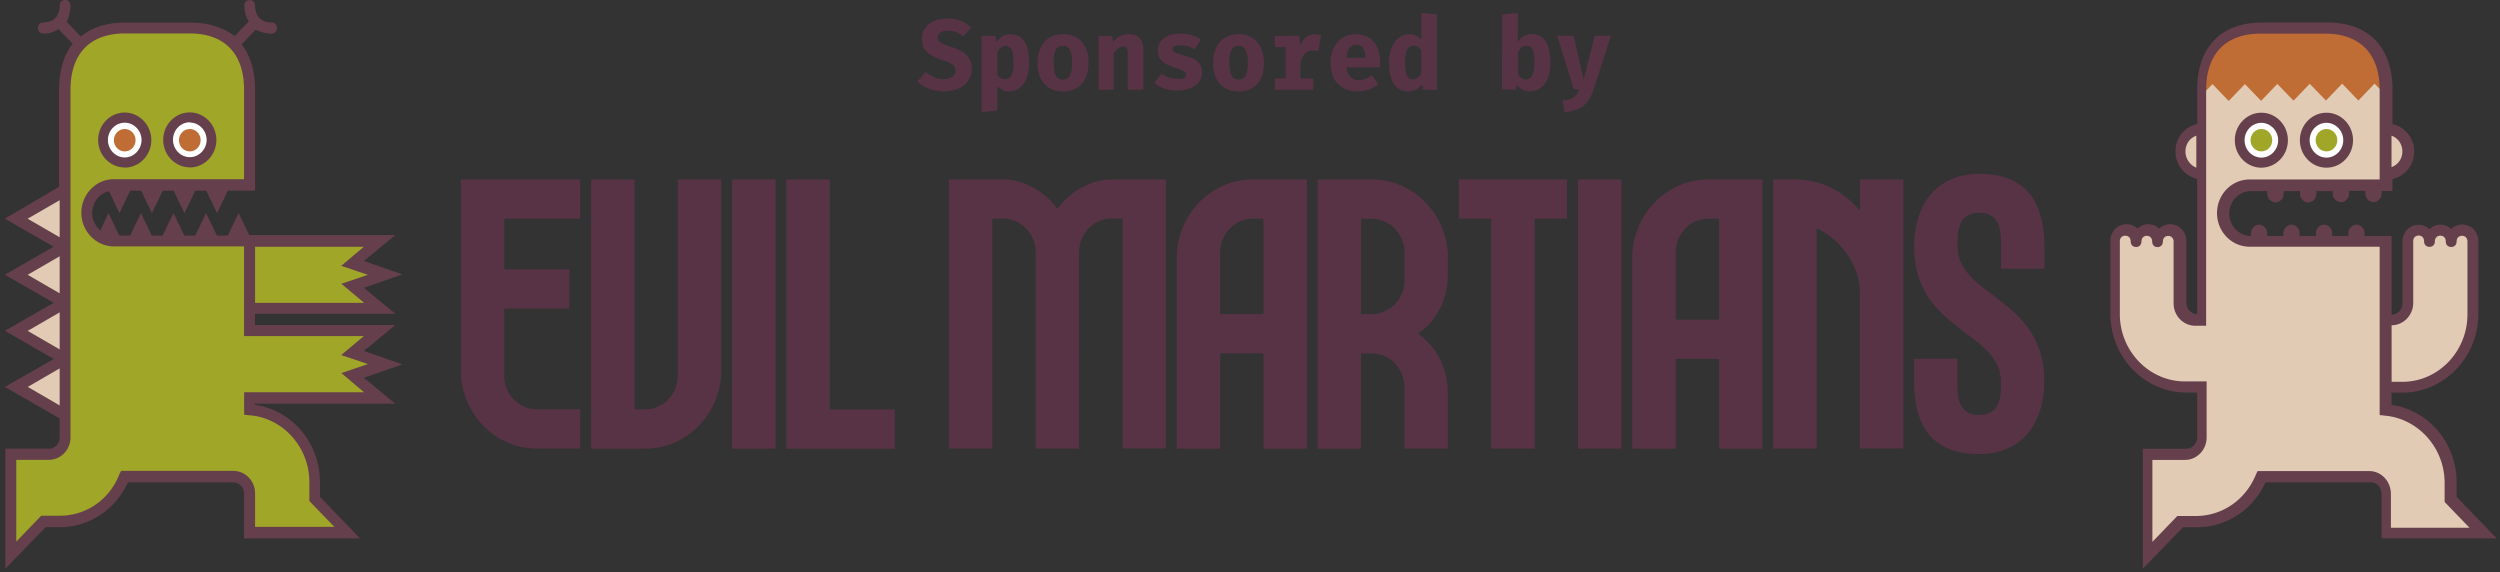 <svg width="236" height="54" xmlns="http://www.w3.org/2000/svg"><rect width="100%" height="100%" fill="#333333" stroke="none"/><g fill="none" fill-rule="evenodd"><path d="M234.465 50.294l-3.073-3.176v-1.59c0-3.598-2.713-6.563-6.143-6.828v-2.17h1.53c3.682 0 6.65-3.072 6.65-6.884v-6.88c0-.584-.466-1.06-1.023-1.06-.57 0-1.025.476-1.025 1.06 0-.584-.466-1.06-1.024-1.06-.57 0-1.024.476-1.024 1.06 0-.584-.467-1.06-1.025-1.06-.57 0-1.025.476-1.025 1.06v5.822c0 .9-.674 1.59-1.543 1.59h-.52v-7.413h-12.797c-1.44 0-2.568-1.165-2.568-2.646 0-1.486 1.128-2.65 2.555-2.65h12.798v-1.053c1.128 0 2.05-.945 2.05-2.12 0-1.16-.922-2.105-2.05-2.105V8.478c0-3.707-1.997-5.824-5.64-5.824h-6.134c-3.63 0-5.628 2.12-5.628 5.827v3.7c-1.128 0-2.048.953-2.048 2.12 0 1.163.92 2.12 2.048 2.12v13.76h-.518c-.87 0-1.543-.688-1.543-1.588V22.76c0-.594-.467-1.067-1.025-1.067-.57 0-1.024.473-1.024 1.053 0-.58-.467-1.066-1.025-1.066-.57 0-1.024.472-1.024 1.053 0-.594-.468-1.067-1.025-1.067-.57 0-1.025.473-1.025 1.053v6.884c0 3.82 2.97 6.885 6.652 6.885h1.53v4.765c0 .904-.674 1.593-1.543 1.593h-3.58v9.53l3.074-3.172h1.53c2.762 0 5.11-1.755 6.133-4.24h10.23c.87 0 1.53.69 1.53 1.594v3.7h9.214l.095.034z" fill="#E2CBB5"/><path d="M219.62 2.646h-6.145c-3.644 0-5.64 2.12-5.64 5.825V9l1.024-1.06 1.53 1.59 1.53-1.593 1.53 1.58 1.53-1.594 1.53 1.58 1.53-1.593 1.53 1.58 1.53-1.594 1.53 1.593 1.53-1.594 1.024 1.053v-.527c0-3.713-1.997-5.832-5.64-5.832l.075.056z" fill="#BF6C35"/><ellipse fill="#FFF" cx="213.475" cy="13.235" rx="2.047" ry="2.118"/><ellipse fill="#FFF" cx="219.619" cy="13.235" rx="2.047" ry="2.118"/><ellipse fill="#9FA628" cx="213.475" cy="13.235" rx="1.024" ry="1.058"/><ellipse fill="#9FA628" cx="219.619" cy="13.235" rx="1.024" ry="1.058"/><path d="M213.476 15.83c-1.383 0-2.51-1.165-2.51-2.593 0-1.43 1.127-2.596 2.51-2.596 1.373 0 2.502 1.166 2.502 2.595 0 1.43-1.13 2.592-2.516 2.592l.014.002zm0-4.236c-.87 0-1.588.742-1.588 1.64 0 .902.717 1.643 1.587 1.643s1.582-.743 1.582-1.642c0-.9-.726-1.64-1.595-1.64h.014zm6.143 4.235c-1.384 0-2.51-1.165-2.51-2.593 0-1.43 1.128-2.596 2.51-2.596 1.38 0 2.507 1.166 2.507 2.595 0 1.43-1.116 2.592-2.503 2.592l-.005.002zm0-4.236c-.873 0-1.588.742-1.588 1.64 0 .902.715 1.643 1.587 1.643.868 0 1.585-.743 1.585-1.642 0-.9-.716-1.64-1.586-1.64zm16.073 39.23l-3.787-3.918V45.53c0-3.707-2.663-6.83-6.146-7.305V37.06h1.024c3.942 0 7.17-3.336 7.17-7.413v-6.87c0-.892-.663-1.58-1.532-1.58a1.41 1.41 0 00-1.024.43 1.41 1.41 0 00-1.024-.417 1.41 1.41 0 00-1.025.432c-.26-.257-.61-.42-1.025-.42-.87 0-1.53.69-1.53 1.594v5.82c0 .593-.454 1.065-1.025 1.065v-7.424h-2.554v-.27c0-.418-.35-.796-.765-.796-.4 0-.764.378-.764.796v.27h-1.53v-.27c0-.418-.35-.796-.765-.796-.4 0-.765.378-.765.796v.27h-1.543v-.27c0-.418-.35-.796-.765-.796-.402 0-.765.378-.765.796v.27h-1.53v-.27c0-.418-.35-.796-.765-.796-.402 0-.765.378-.765.796v.27c-1.128 0-2.05-.958-2.05-2.12 0-1.16.922-2.12 2.05-2.12h1.543v.27c0 .42.363.798.765.798.415 0 .778-.37.778-.797v-.262h1.543v.27c0 .42.364.793.78.793.414 0 .764-.378.764-.797v-.27h1.543v.258a.8.8 0 00.778.783c.41 0 .766-.377.766-.796v-.27h1.538v.264c0 .426.358.796.765.796.412 0 .77-.368.77-.796v-.26h1.025v-1.12a2.64 2.64 0 002.05-2.593c0-1.27-.87-2.33-2.05-2.592v-3.24c0-4.023-2.254-6.352-6.144-6.352h-6.146c-3.89 0-6.146 2.323-6.146 6.346v3.226a2.644 2.644 0 00-2.05 2.592c0 1.275.87 2.336 2.05 2.6V29.64c-.562 0-1.025-.472-1.025-1.052v-5.832c0-.9-.66-1.59-1.533-1.59-.414 0-.77.156-1.024.42a1.445 1.445 0 00-1.024-.42c-.41 0-.77.163-1.025.425a1.41 1.41 0 00-1.023-.425c-.87 0-1.537.69-1.537 1.59v6.886c0 4.078 3.223 7.412 7.165 7.412h1.024v4.24c0 .58-.464 1.066-1.025 1.066h-4.1v11.326l3.787-3.915h1.333c2.762 0 5.278-1.64 6.454-4.24h9.932c.564 0 1.024.473 1.024 1.063v4.233h10.957-.08zm-9.933-20.118c1.128 0 2.05-.953 2.05-2.12v-5.82c0-.32.204-.53.51-.53.308 0 .513.216.513.54 0 .324.205.526.512.526.308 0 .51-.202.51-.526 0-.31.206-.527.513-.527.308 0 .513.215.513.54 0 .323.205.526.513.526.307 0 .512-.203.512-.527 0-.31.205-.527.51-.527.308 0 .513.216.513.54v6.885c0 3.496-2.762 6.358-6.133 6.358h-1.025v-5.292l-.01-.048zm0-17.895c.616.213 1.024.795 1.024 1.484 0 .688-.408 1.27-1.024 1.482v-2.964zm-19.45 1.484c0-.69.408-1.27 1.024-1.482v3.017a1.658 1.658 0 01-1.025-1.536zm17.404 30.176h-10.597l-.156.324c-.97 2.39-3.17 3.915-5.678 3.915h-1.742l-2.354 2.443v-7.736h3.07c1.128 0 2.05-.945 2.05-2.12v-5.29h-2.05c-3.378 0-6.142-2.863-6.142-6.346v-6.884c0-.31.205-.527.512-.527.307 0 .512.215.512.54 0 .323.204.526.51.526.3 0 .507-.216.507-.527 0-.31.207-.527.505-.527.3 0 .506.216.506.54 0 .324.208.526.506.526.298 0 .506-.217.506-.527 0-.31.194-.527.505-.527.3 0 .506.216.506.54v5.82c0 1.173.92 2.118 2.048 2.118h1.024V8.478c0-3.388 1.842-5.3 5.11-5.3h6.146c3.267 0 5.122 1.906 5.122 5.295v8.47h-12.28c-1.7 0-3.073 1.424-3.073 3.172 0 1.748 1.374 3.175 3.073 3.175h12.28v15.89l.453.054c3.164.263 5.68 3.016 5.68 6.35v1.8l2.347 2.436h-7.417v-3.178c0-1.22-.92-2.173-2.05-2.173h.06z" fill="#663F4C"/><path d="M10.75 22.765c-1.433 0-2.56-1.165-2.56-2.646 0-1.486 1.127-2.65 2.56-2.65h12.8V8.478c0-3.707-1.997-5.824-5.628-5.824h-6.148c-3.635 0-5.63 2.12-5.63 5.825v32.818c0 .904-.667 1.593-1.537 1.593H1.024v9.532l3.07-3.173h1.538c2.764 0 5.12-1.742 6.142-4.226h10.24c.868 0 1.535.688 1.535 1.593v3.712h9.22l-3.074-3.187V45.55c0-3.59-2.71-6.56-6.134-6.83v-1.11h12.293L33.3 35.49l3.074-1.052-3.06-1.053 2.554-2.12H23.575v-2.12h12.28L33.273 27l3.07-1.058-3.068-1.06 2.567-2.106H10.75v-.01z" fill="#9FA628"/><g transform="translate(9.725 11.117)" fill="#FFF"><ellipse cx="2.047" cy="2.118" rx="2.047" ry="2.118"/><ellipse cx="8.191" cy="2.118" rx="2.047" ry="2.118"/></g><g transform="translate(10.75 12.177)" fill="#BF6C35"><ellipse cx="1.024" cy="1.058" rx="1.024" ry="1.058"/><ellipse cx="7.167" cy="1.058" rx="1.024" ry="1.058"/></g><path d="M6.144 39.177v-5.295l-4.61 2.646 4.61 2.65zm0-5.295v-5.294l-4.61 2.646 4.61 2.65v-.002zm0-5.294v-5.292l-4.61 2.646 4.61 2.646zm-4.61-7.94l4.61 2.645V18l-4.61 2.647z" fill="#E2CBB5"/><path d="M23.548 22.235l-1.024-2.117-1.025 2.12h-1.022l-1.025-2.12-1.024 2.12h-1.026l-1.024-2.12-1.022 2.12h-1.024l-1.025-2.12-1.025 2.12H11.26l-1.02-2.12-.77 1.64c-.46-.423-.768-1.004-.768-1.64 0-1.006.674-1.854 1.595-2.066l.973 2.066 1.024-2.12h1.024l1.025 2.12 1.024-2.12h1.025l1.024 2.12 1.024-2.12h1.025l1.024 2.12 1.024-2.12h2.567V8.473c0-1.8-.453-3.23-1.27-4.29l1.323-1.376c.467.202.92.364 1.49.364.312 0 .52-.215.52-.525 0-.31-.208-.527-.52-.527-.97 0-1.542-.58-1.542-1.58 0-.323-.206-.526-.505-.526-.298 0-.505.203-.505.527 0 .58.155 1.052.415 1.484L22.15 3.4c-1.077-.796-2.452-1.268-4.19-1.268h-6.186c-1.74 0-3.122.472-4.147 1.323l-1.33-1.39c.205-.477.358-.953.358-1.536 0-.318-.205-.53-.51-.53-.31 0-.513.212-.513.53 0 1.005-.564 1.588-1.537 1.588-.307 0-.51.203-.51.527 0 .31.203.526.51.526a2.52 2.52 0 001.434-.43l1.33 1.39C6.043 5.19 5.58 6.62 5.58 8.418v9.213L.46 20.642l4.608 2.646L.46 25.936l4.608 2.646L.46 31.228l4.608 2.657L.46 36.53l5.172 2.967v1.8c0 .583-.462 1.06-1.025 1.06H.512v11.328L4.3 49.768h1.33c2.764 0 5.272-1.642 6.45-4.237h9.932c.562 0 1.025.478 1.025 1.06v4.236H33.99l-3.787-3.928V45.52c0-3.712-2.663-6.83-6.146-7.303v-.108h13.26l-2.97-2.444 3.636-1.27-3.635-1.268 2.97-2.444H24.067v-1.066H37.32l-2.97-2.444 3.636-1.27-3.635-1.268 2.97-2.443H23.548v.04zm.512 1.06h10.29l-2.14 1.8 2.517.847-2.503.846 2.153 1.8H24.08v-5.292l-.02-.002zM5.632 18.9v3.494L2.61 20.647 5.632 18.9zm0 5.295v3.494L2.61 25.94l3.022-1.747zm0 5.292v3.496L2.61 31.235l3.022-1.747zM2.61 36.53l3.022-1.755v3.496L2.61 36.517v.014zM6.656 8.463c0-3.388 1.84-5.305 5.118-5.305h6.144c3.275 0 5.12 1.903 5.12 5.292v8.464H10.75c-1.69 0-3.07 1.43-3.07 3.173 0 1.74 1.38 3.172 3.072 3.172h12.285v8.464H34.35l-2.14 1.795 2.517.85-2.503.85 2.14 1.81h-11.32v2.12l.467.054c3.177.208 5.693 3.01 5.693 6.295v1.8l2.36 2.437H24.08v-3.162c0-1.165-.92-2.12-2.048-2.12H11.424l-.156.32c-.92 2.383-3.125 3.914-5.63 3.914H3.89l-2.355 2.443V43.41h3.073c1.126 0 2.047-.952 2.047-2.12V8.464zm5.118 7.358c1.382 0 2.51-1.174 2.51-2.59 0-1.432-1.13-2.607-2.51-2.607-1.382 0-2.508 1.16-2.508 2.592 0 1.43 1.126 2.592 2.508 2.592v.014zm0-4.238c.87 0 1.587.742 1.587 1.633 0 .89-.717 1.647-1.586 1.647-.87 0-1.587-.742-1.587-1.647 0-.904.718-1.632 1.587-1.632zm6.144 4.225c1.382 0 2.508-1.174 2.508-2.592 0-1.43-1.126-2.605-2.508-2.605-1.382 0-2.51 1.16-2.51 2.592 0 1.43 1.13 2.592 2.51 2.592v.013zm0-4.24c.87 0 1.587.744 1.587 1.635 0 .89-.717 1.633-1.587 1.633s-1.587-.742-1.587-1.647c0-.904.718-1.647 1.588-1.647v.028z" fill="#663F4C"/><path d="M69.11 16.942h4.098v25.412H69.11V16.942zm15.357 25.41v-3.707h-6.142V16.942H74.23v25.412h10.24l-.003-.002zm-23.548 0c3.94 0 7.167-3.334 7.167-7.41V16.94H63.99v18.53c0 1.745-1.38 3.174-3.07 3.174h-1.025V16.943H55.8v25.41h5.12zm57.335-25.41c-3.942 0-7.166 3.335-7.166 7.412v18h4.096v-9h4.094v9h4.095V16.942h-5.12zm-3.07 12.704v-5.823c0-1.746 1.374-3.176 3.06-3.176h1.024v9h-4.085zm21.5-5.292c0-4.077-3.23-7.412-7.172-7.412h-5.122v25.412h4.086v-9h1.024c1.686 0 3.074 1.43 3.074 3.176v5.818h4.097v-5.292c0-2.39-1.127-4.347-2.813-5.562 1.738-1.215 2.814-3.186 2.814-5.562v-1.58l.014.002zm-4.098 2.117c0 1.748-1.388 3.177-3.074 3.177h-1.024v-8.992h1.023c1.686 0 3.074 1.43 3.074 3.177v2.646-.007zm28.67-9.53c-3.942 0-7.17 3.337-7.17 7.41v18.004h4.097v-8.472h4.097v8.472h4.086V16.942h-5.122l.013-.002zm-3.073 13.237v-6.354c0-1.746 1.374-3.176 3.073-3.176h1.024v9.53h-4.096zM147.94 16.94h-10.23v3.7h3.06v21.708h4.096V20.642h3.06v-3.7h.014zm1.024 0h4.098v25.41h-4.098V16.94zm-47.096 6.873c0-1.755 1.374-3.186 3.073-3.186h1.025v21.708h4.098V16.942h-5.122c-1.996 0-3.837 1.112-5.12 2.752-1.285-1.64-3.126-2.754-5.123-2.754h-5.11v25.41h4.086V20.64l1.024.002c1.686 0 3.073 1.43 3.073 3.18v18.527h4.085V23.825l.013-.012zm73.717 18.522h4.098V16.942h-4.098v2.964c-1.543-1.852-3.682-2.965-6.146-2.965h-2.05V42.35h4.098V21.546c2.1.9 4.084 3.442 4.084 5.983V42.35l.013-.017zM43.505 16.942v17.996c0 4.077 3.226 7.41 7.168 7.41l4.097.002v-3.706h-4.097c-1.69 0-3.074-1.43-3.074-3.175v-6.35h6.143V25.41h-6.14v-4.765h7.167v-3.704H43.504zm149.483 8.47v-2.12c0-4.765-2.2-6.88-6.142-6.88s-6.147 2.805-6.147 6.882c0 7.94 8.186 7.992 8.186 12.706v.53c0 1.58-.514 2.646-2.05 2.646-1.536 0-2.048-1.067-2.048-2.646v-2.66h-4.095v2.12c0 4.806 2.2 6.87 6.142 6.87s6.142-2.807 6.142-6.884c0-7.897-8.183-7.95-8.183-12.717v-.527c0-1.593.52-2.646 2.05-2.646 1.542 0 2.048 1.053 2.048 2.646v2.646h4.098l-.002.032zM89.178 8.63c-1.18 0-2.05-.425-2.56-.954l.766-.9a2.473 2.473 0 001.737.69c.61 0 1.077-.32 1.077-.797 0-.476-.26-.69-1.128-.953-1.492-.476-2.05-1.058-2.05-2.065 0-1.215 1.077-1.904 2.4-1.904.972 0 1.737.316 2.243.847l-.726.846a2.09 2.09 0 00-1.44-.54c-.57 0-.972.204-.972.636 0 .418.298.58 1.27.89 1.232.42 1.945.892 1.945 2.12-.05 1.215-1.024 2.066-2.606 2.066l.043.017zm4.97-.53v2.33l-1.487.158v-7.2h1.324l.052.58c.402-.526.868-.74 1.322-.74 1.27 0 1.79 1.06 1.79 2.7 0 1.59-.713 2.7-1.893 2.7a1.43 1.43 0 01-1.13-.528h.022zm1.533-2.17c0-1.27-.254-1.588-.767-1.588-.307 0-.562.212-.767.58v2.12c.205.317.408.422.716.422.512.054.82-.378.82-1.54v.005zm7.066 0c0 1.693-.87 2.7-2.406 2.7-1.478 0-2.4-1.007-2.4-2.7 0-1.588.87-2.7 2.413-2.7 1.543 0 2.412 1.058 2.412 2.7h-.02zm-3.277 0c0 1.112.245 1.588.868 1.588.61 0 .868-.486.868-1.593 0-1.12-.26-1.593-.868-1.593-.623 0-.882.473-.882 1.58l.013.017zm4.24 2.54V3.39h1.27l.104.58c.402-.526.92-.74 1.53-.74.868 0 1.322.53 1.322 1.536v3.7h-1.477v-3.28c0-.635-.104-.796-.462-.796-.306 0-.562.213-.87.634v3.442h-1.425l.006.007zm8.285-1.376c0-.317-.195-.424-1.167-.742-.87-.264-1.53-.69-1.53-1.588 0-.904.765-1.593 2.14-1.593.816 0 1.53.258 1.944.582l-.622.904c-.363-.27-.817-.378-1.336-.378-.518 0-.713.108-.713.365 0 .256.21.364 1.18.634.974.257 1.583.635 1.583 1.58 0 1.107-1.076 1.687-2.308 1.687-.972 0-1.7-.27-2.204-.742l.714-.85c.35.31.87.472 1.426.472.506.094.87-.054.87-.378l.025.048zm7.326-1.165c0 1.693-.867 2.7-2.398 2.7-1.49 0-2.41-1.007-2.41-2.7 0-1.588.867-2.7 2.397-2.7 1.53 0 2.398 1.058 2.398 2.7h.013zm-3.266 0c0 1.112.26 1.588.868 1.588.61 0 .87-.486.87-1.593 0-1.12-.26-1.593-.87-1.593-.622 0-.868.473-.868 1.58v.017zm8.04 2.54h-3.748V7.41l1.024.002V4.447h-1.024V3.39l2.308-.002.104.954c.194-.69.765-1.113 1.322-1.113.26 0 .415.053.623.107l-.26 1.482c-.207-.054-.363-.054-.557-.054-.623 0-.973.526-1.128 1.16V7.41h1.22v1.052h.102l.013.007zm3.02-2.064c.09.794.558 1.165 1.168 1.165.402 0 .816-.16 1.23-.476l.61.847c-.466.372-1.18.69-1.944.69-1.686 0-2.568-1.112-2.568-2.7 0-1.483.87-2.7 2.36-2.7 1.427 0 2.308.952 2.308 2.594 0 .158 0 .37-.05.53H127.1v.053h.013zm0-.953h1.79c0-.69-.26-1.23-.87-1.23-.517 0-.868.366-.92 1.216v.013zm7.055-1.755V1.215l1.477.16V8.47h-1.336l-.05-.53a1.59 1.59 0 01-1.336.688c-1.232 0-1.803-1.053-1.803-2.7 0-1.58.766-2.7 1.946-2.7.402 0 .765.162 1.077.486l.026-.016zm-1.532 2.214c0 1.27.3 1.58.766 1.58.31 0 .557-.217.765-.595v-2.16c-.21-.27-.416-.432-.715-.432-.518 0-.817.473-.817 1.58v.027zM143.336 3.9c.3-.432.765-.688 1.232-.688 1.27 0 1.79 1.053 1.79 2.7 0 1.58-.675 2.7-1.945 2.7-.52 0-.92-.216-1.232-.635l-.05.473h-1.337V1.377l1.49-.16v2.7h.053V3.9zm1.53 2.012c0-1.27-.31-1.593-.778-1.593-.31 0-.57.2-.778.58v2.12c.195.32.402.478.714.478.505 0 .816-.425.816-1.59l.026.004zm2.153-2.538h1.53l.92 4.023h.052l1.024-4.023h1.53L150.43 8.45c-.416 1.377-1.284 2.065-2.763 2.12l-.155-1.067c.972-.108 1.322-.432 1.582-1.067h-.52l-1.58-5.09.025.028z" fill="#583345"/></g></svg>